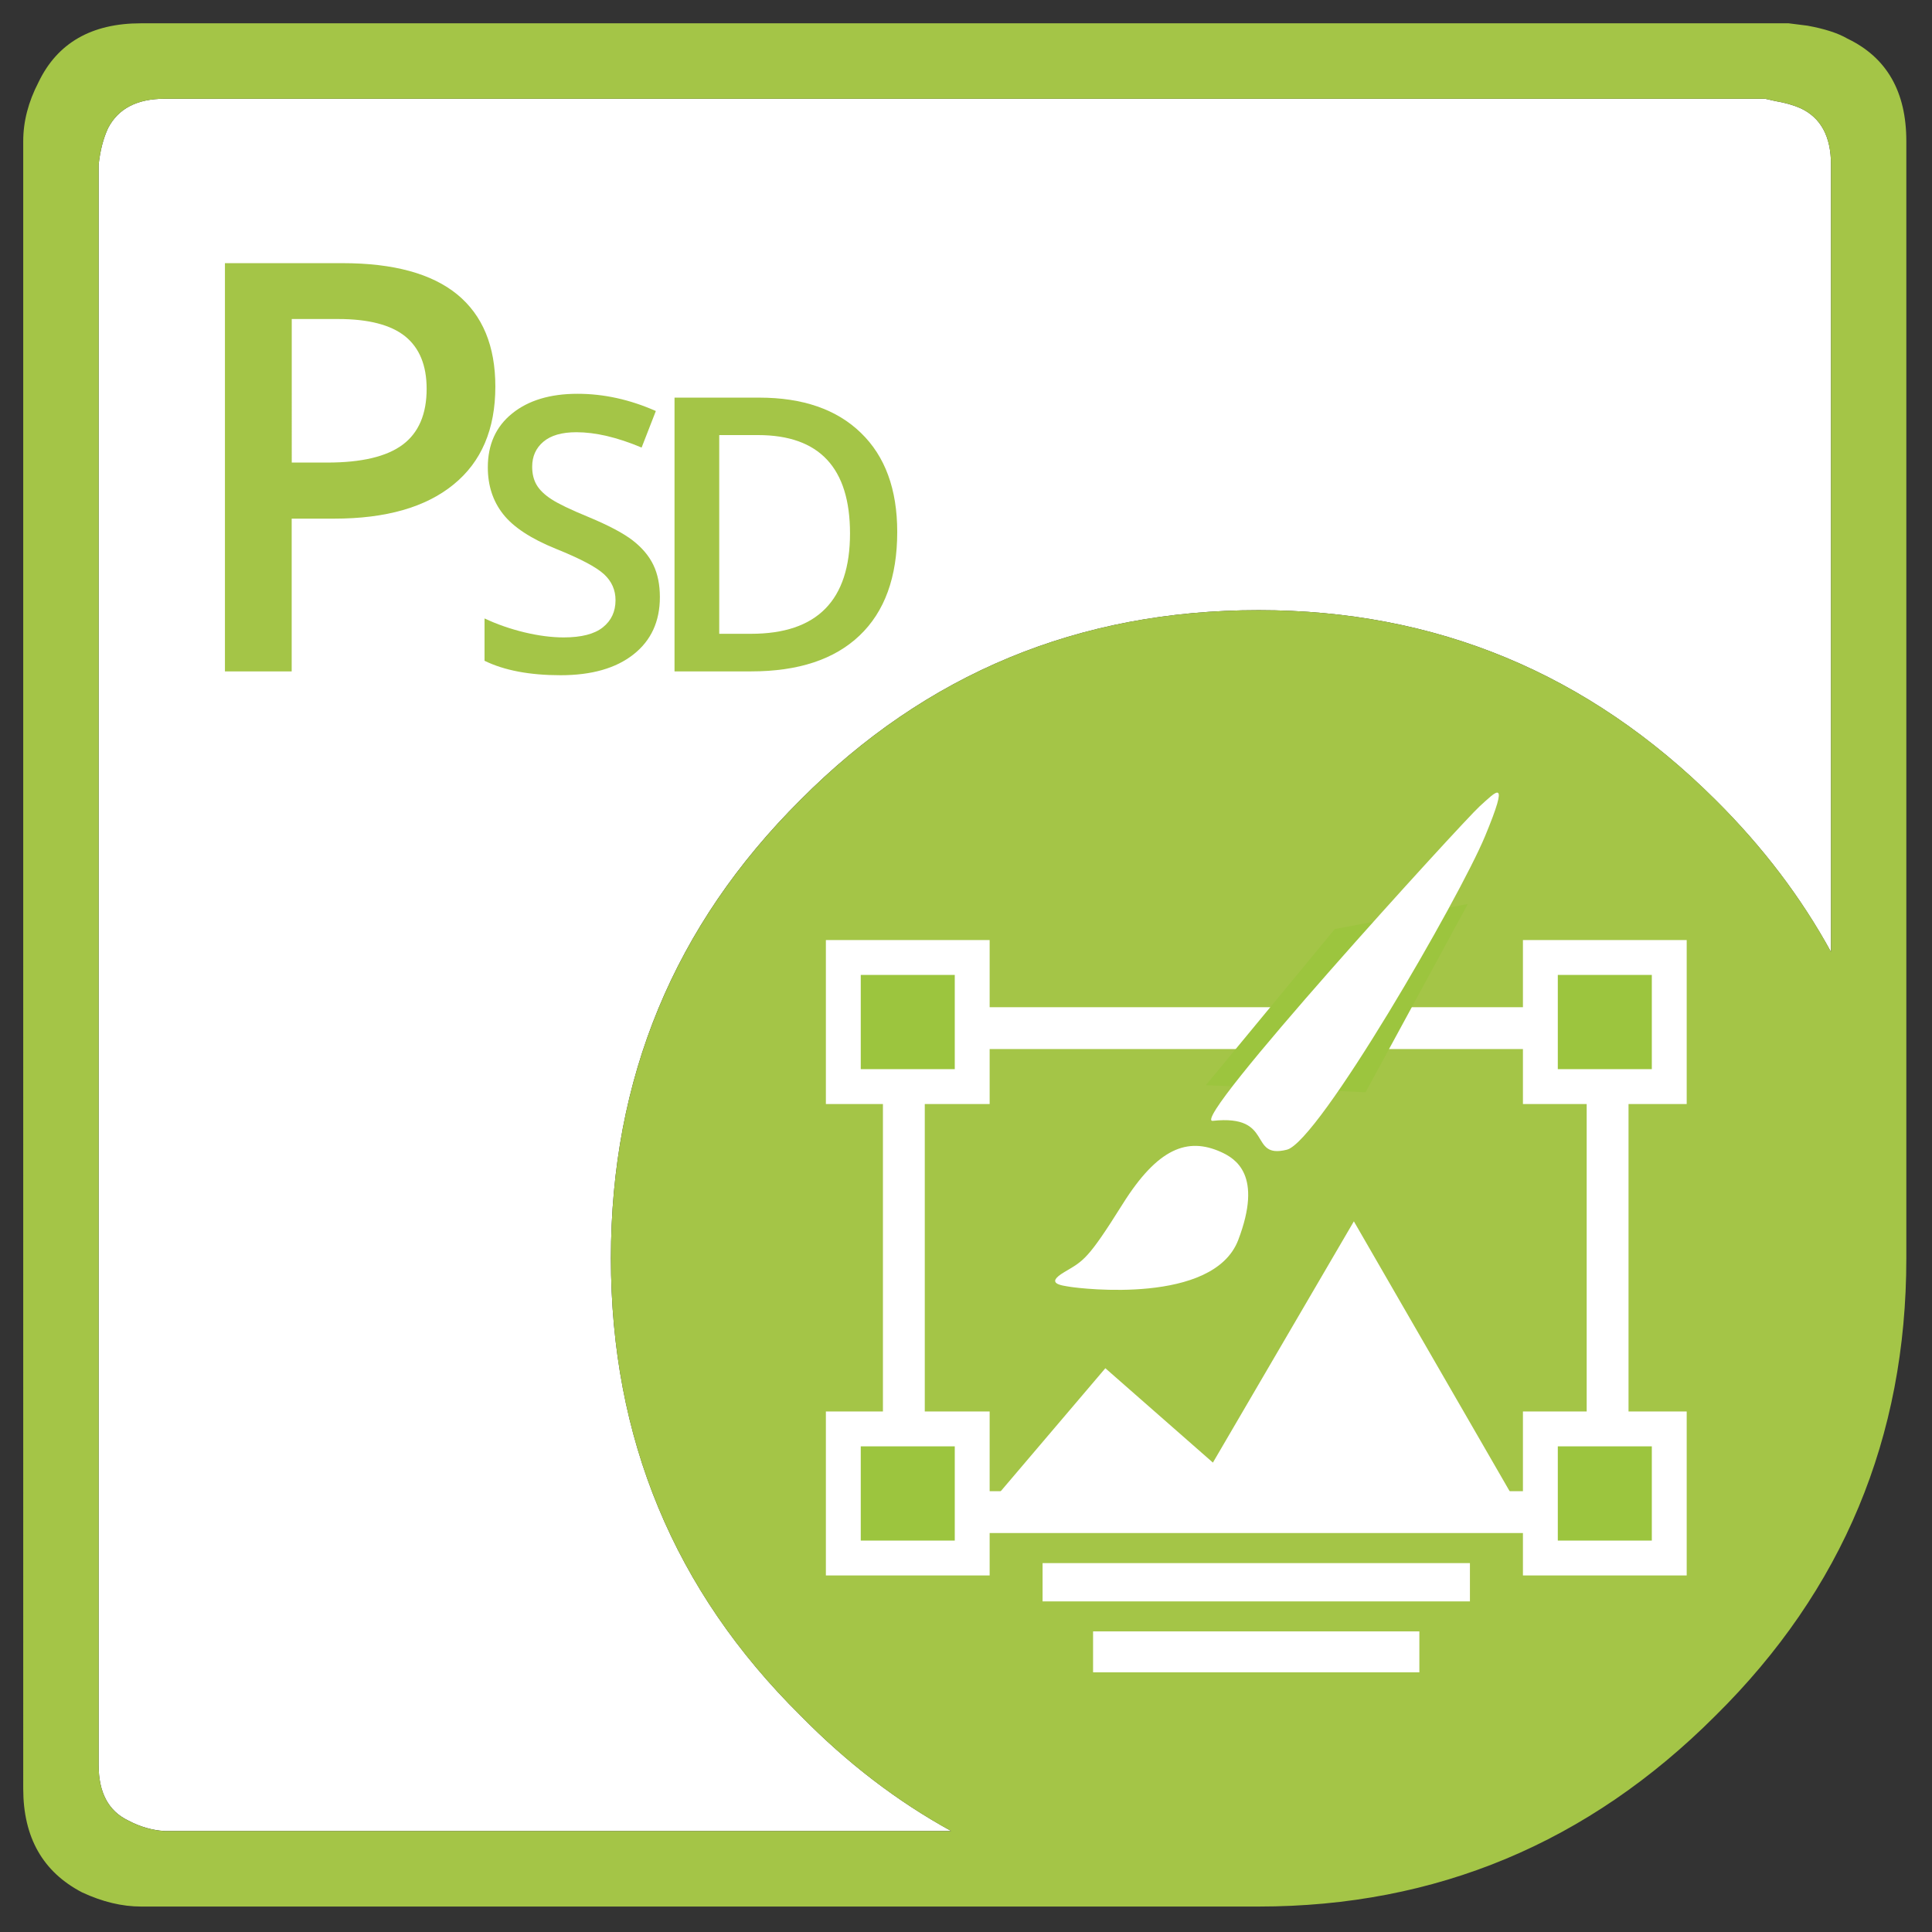 <?xml version="1.0" encoding="utf-8"?>
<!-- Generator: Adobe Illustrator 25.2.0, SVG Export Plug-In . SVG Version: 6.00 Build 0)  -->
<svg version="1.1" id="Aspose.PSD" xmlns="http://www.w3.org/2000/svg" xmlns:xlink="http://www.w3.org/1999/xlink" x="0px" y="0px"
	 viewBox="0 0 277 277" style="enable-background:new 0 0 277 277;" xml:space="preserve">
<rect x="0" y="0" width="277" height="277" fill="#333333" stroke="none"/>
<style type="text/css">
	.st0{fill-rule:evenodd;clip-rule:evenodd;fill:#FFFFFF;}
	.st1{fill-rule:evenodd;clip-rule:evenodd;fill:#A4C547;}
	.st2{fill:#A4C547;}
	.st3{fill:none;stroke:#FFFFFF;stroke-width:6;stroke-linecap:round;stroke-linejoin:round;stroke-miterlimit:10;}
	.st4{fill:#FFFFFF;}
	.st5{fill:#9CC53E;}
	.st6{fill:#9CC53E;stroke:#FFFFFF;stroke-width:5;stroke-miterlimit:10;}
</style>
<g id="_x2E_NET">
	<path id="XMLID_8_" class="st0" d="M180.46,87.48c-25.78,0-47.67,9.07-65.69,27.2c-18.12,18.02-27.18,39.93-27.18,65.72
		s9.06,47.65,27.18,65.56c6.65,6.78,13.85,12.3,21.61,16.56H23.59c-1.8-0.11-3.55-0.62-5.23-1.52c-2.81-1.35-4.22-4-4.22-7.94V23.62
		c0.22-2.03,0.67-3.77,1.35-5.24c1.46-2.82,4.17-4.22,8.1-4.22h229.47l1.52,0.34c1.35,0.23,2.53,0.56,3.55,1.01
		c2.93,1.35,4.39,4.05,4.39,8.11v112.87c-4.26-7.79-9.77-15.06-16.55-21.79C227.74,96.55,205.9,87.48,180.46,87.48z"/>
	<g>
		<path id="XMLID_2_" class="st1" d="M180.46,87.48c25.44,0,47.28,9.07,65.51,27.2c6.78,6.74,12.29,14,16.55,21.79V23.62
			c0-4.06-1.46-6.76-4.39-8.11c-1.01-0.45-2.2-0.79-3.55-1.01l-1.52-0.34H23.59c-3.94,0-6.64,1.41-8.1,4.22
			c-0.68,1.46-1.13,3.21-1.35,5.24v229.45c0,3.94,1.41,6.59,4.22,7.94c1.69,0.9,3.43,1.41,5.23,1.52h112.79
			c-7.76-4.26-14.96-9.78-21.61-16.56c-18.12-17.91-27.18-39.76-27.18-65.56s9.06-47.7,27.18-65.72
			C132.78,96.55,154.68,87.48,180.46,87.48z M259.14,3.68c2.48,0.45,4.39,1.07,5.74,1.86c5.63,2.7,8.44,7.6,8.44,14.7v160.18
			c0,25.68-9.12,47.54-27.36,65.56c-18.23,18.25-40.07,27.37-65.51,27.37H20.21c-2.7,0-5.52-0.67-8.44-2.03
			c-5.63-2.93-8.44-7.88-8.44-14.87V20.24c0-2.82,0.73-5.63,2.19-8.45c2.7-5.63,7.6-8.45,14.69-8.45h236.23L259.14,3.68z"/>
		<g>
			<path class="st2" d="M71.02,55.43c0,6.11-2,10.8-6.01,14.05c-4,3.26-9.7,4.88-17.1,4.88h-6.09v21.9h-9.57V37.73h16.86
				c7.31,0,12.79,1.5,16.44,4.48C69.2,45.21,71.02,49.61,71.02,55.43z M41.84,66.32h5.08c4.91,0,8.51-0.85,10.81-2.56
				c2.29-1.71,3.44-4.38,3.44-8.01c0-3.36-1.03-5.87-3.08-7.53c-2.06-1.65-5.26-2.48-9.61-2.48h-6.65V66.32z"/>
			<path class="st2" d="M94.61,85.61c0,3.49-1.26,6.23-3.79,8.22c-2.52,1.99-6.01,2.98-10.45,2.98s-8.07-0.69-10.9-2.07v-6.07
				c1.79,0.84,3.69,1.5,5.71,1.99c2.01,0.48,3.89,0.73,5.63,0.73c2.54,0,4.42-0.48,5.63-1.45c1.21-0.97,1.81-2.26,1.81-3.89
				c0-1.47-0.55-2.71-1.66-3.73c-1.11-1.02-3.4-2.23-6.88-3.63c-3.58-1.45-6.11-3.11-7.57-4.97c-1.47-1.86-2.2-4.1-2.2-6.71
				c0-3.28,1.16-5.85,3.49-7.73c2.33-1.88,5.45-2.82,9.37-2.82c3.76,0,7.5,0.82,11.23,2.47l-2.04,5.24c-3.49-1.47-6.61-2.2-9.35-2.2
				c-2.08,0-3.65,0.45-4.73,1.36c-1.07,0.9-1.61,2.1-1.61,3.58c0,1.02,0.21,1.89,0.64,2.62c0.43,0.73,1.14,1.41,2.12,2.05
				c0.98,0.64,2.76,1.5,5.32,2.55c2.88,1.2,5,2.32,6.34,3.36c1.34,1.04,2.33,2.21,2.96,3.52C94.3,82.3,94.61,83.84,94.61,85.61z"/>
			<path class="st2" d="M128.64,76.26c0,6.48-1.8,11.44-5.4,14.86c-3.6,3.43-8.78,5.14-15.55,5.14H96.71V57.01h12.14
				c6.25,0,11.11,1.68,14.58,5.05C126.91,65.42,128.64,70.16,128.64,76.26z M121.87,76.48c0-9.4-4.4-14.1-13.19-14.1h-5.56v28.49
				h4.57C117.15,90.87,121.87,86.07,121.87,76.48z"/>
		</g>
	</g>
	<g>
		<rect x="129.59" y="147.41" class="st3" width="100.9" height="69.39"/>
		<polygon class="st4" points="141.57,216.05 158.48,196.17 173.9,209.7 194.11,175.11 217.58,215.77 		"/>
		<g>
			<polygon class="st5" points="191.38,133.2 172.89,155.59 195.79,156.6 210.45,129.61 			"/>
			<g>
				<path class="st4" d="M173.89,160.7c-3.68,0.39,35.86-42.92,38.24-45.08c2.39-2.15,4.41-4.46,0.78,4.29
					c-3.63,8.75-23.83,43.79-28.41,44.93C178.89,166.24,182.8,159.74,173.89,160.7z"/>
				<path class="st4" d="M175.02,165.15c-4.75-2.12-9.01-0.57-14.06,7.48c-5.05,8.06-5.6,8.11-8.37,9.76
					c-2.78,1.66-0.47,1.9,0.92,2.12s20.45,2.58,24.02-6.72C181.08,168.48,177.16,166.11,175.02,165.15z"/>
			</g>
		</g>
		<g>
			<rect x="120.91" y="137.28" class="st6" width="18.48" height="18.51"/>
			<rect x="120.91" y="204.87" class="st6" width="18.48" height="18.51"/>
			<rect x="220.85" y="137.28" class="st6" width="18.48" height="18.51"/>
			<rect x="220.85" y="204.87" class="st6" width="18.48" height="18.51"/>
		</g>
		<rect x="149.48" y="224.11" class="st4" width="61.27" height="5.49"/>
		<rect x="156.72" y="233.9" class="st4" width="46.78" height="5.87"/>
	</g>
</g>
<g>
</g>
<g>
</g>
<g>
</g>
<g>
</g>
<g>
</g>
<g>
</g>
</svg>
